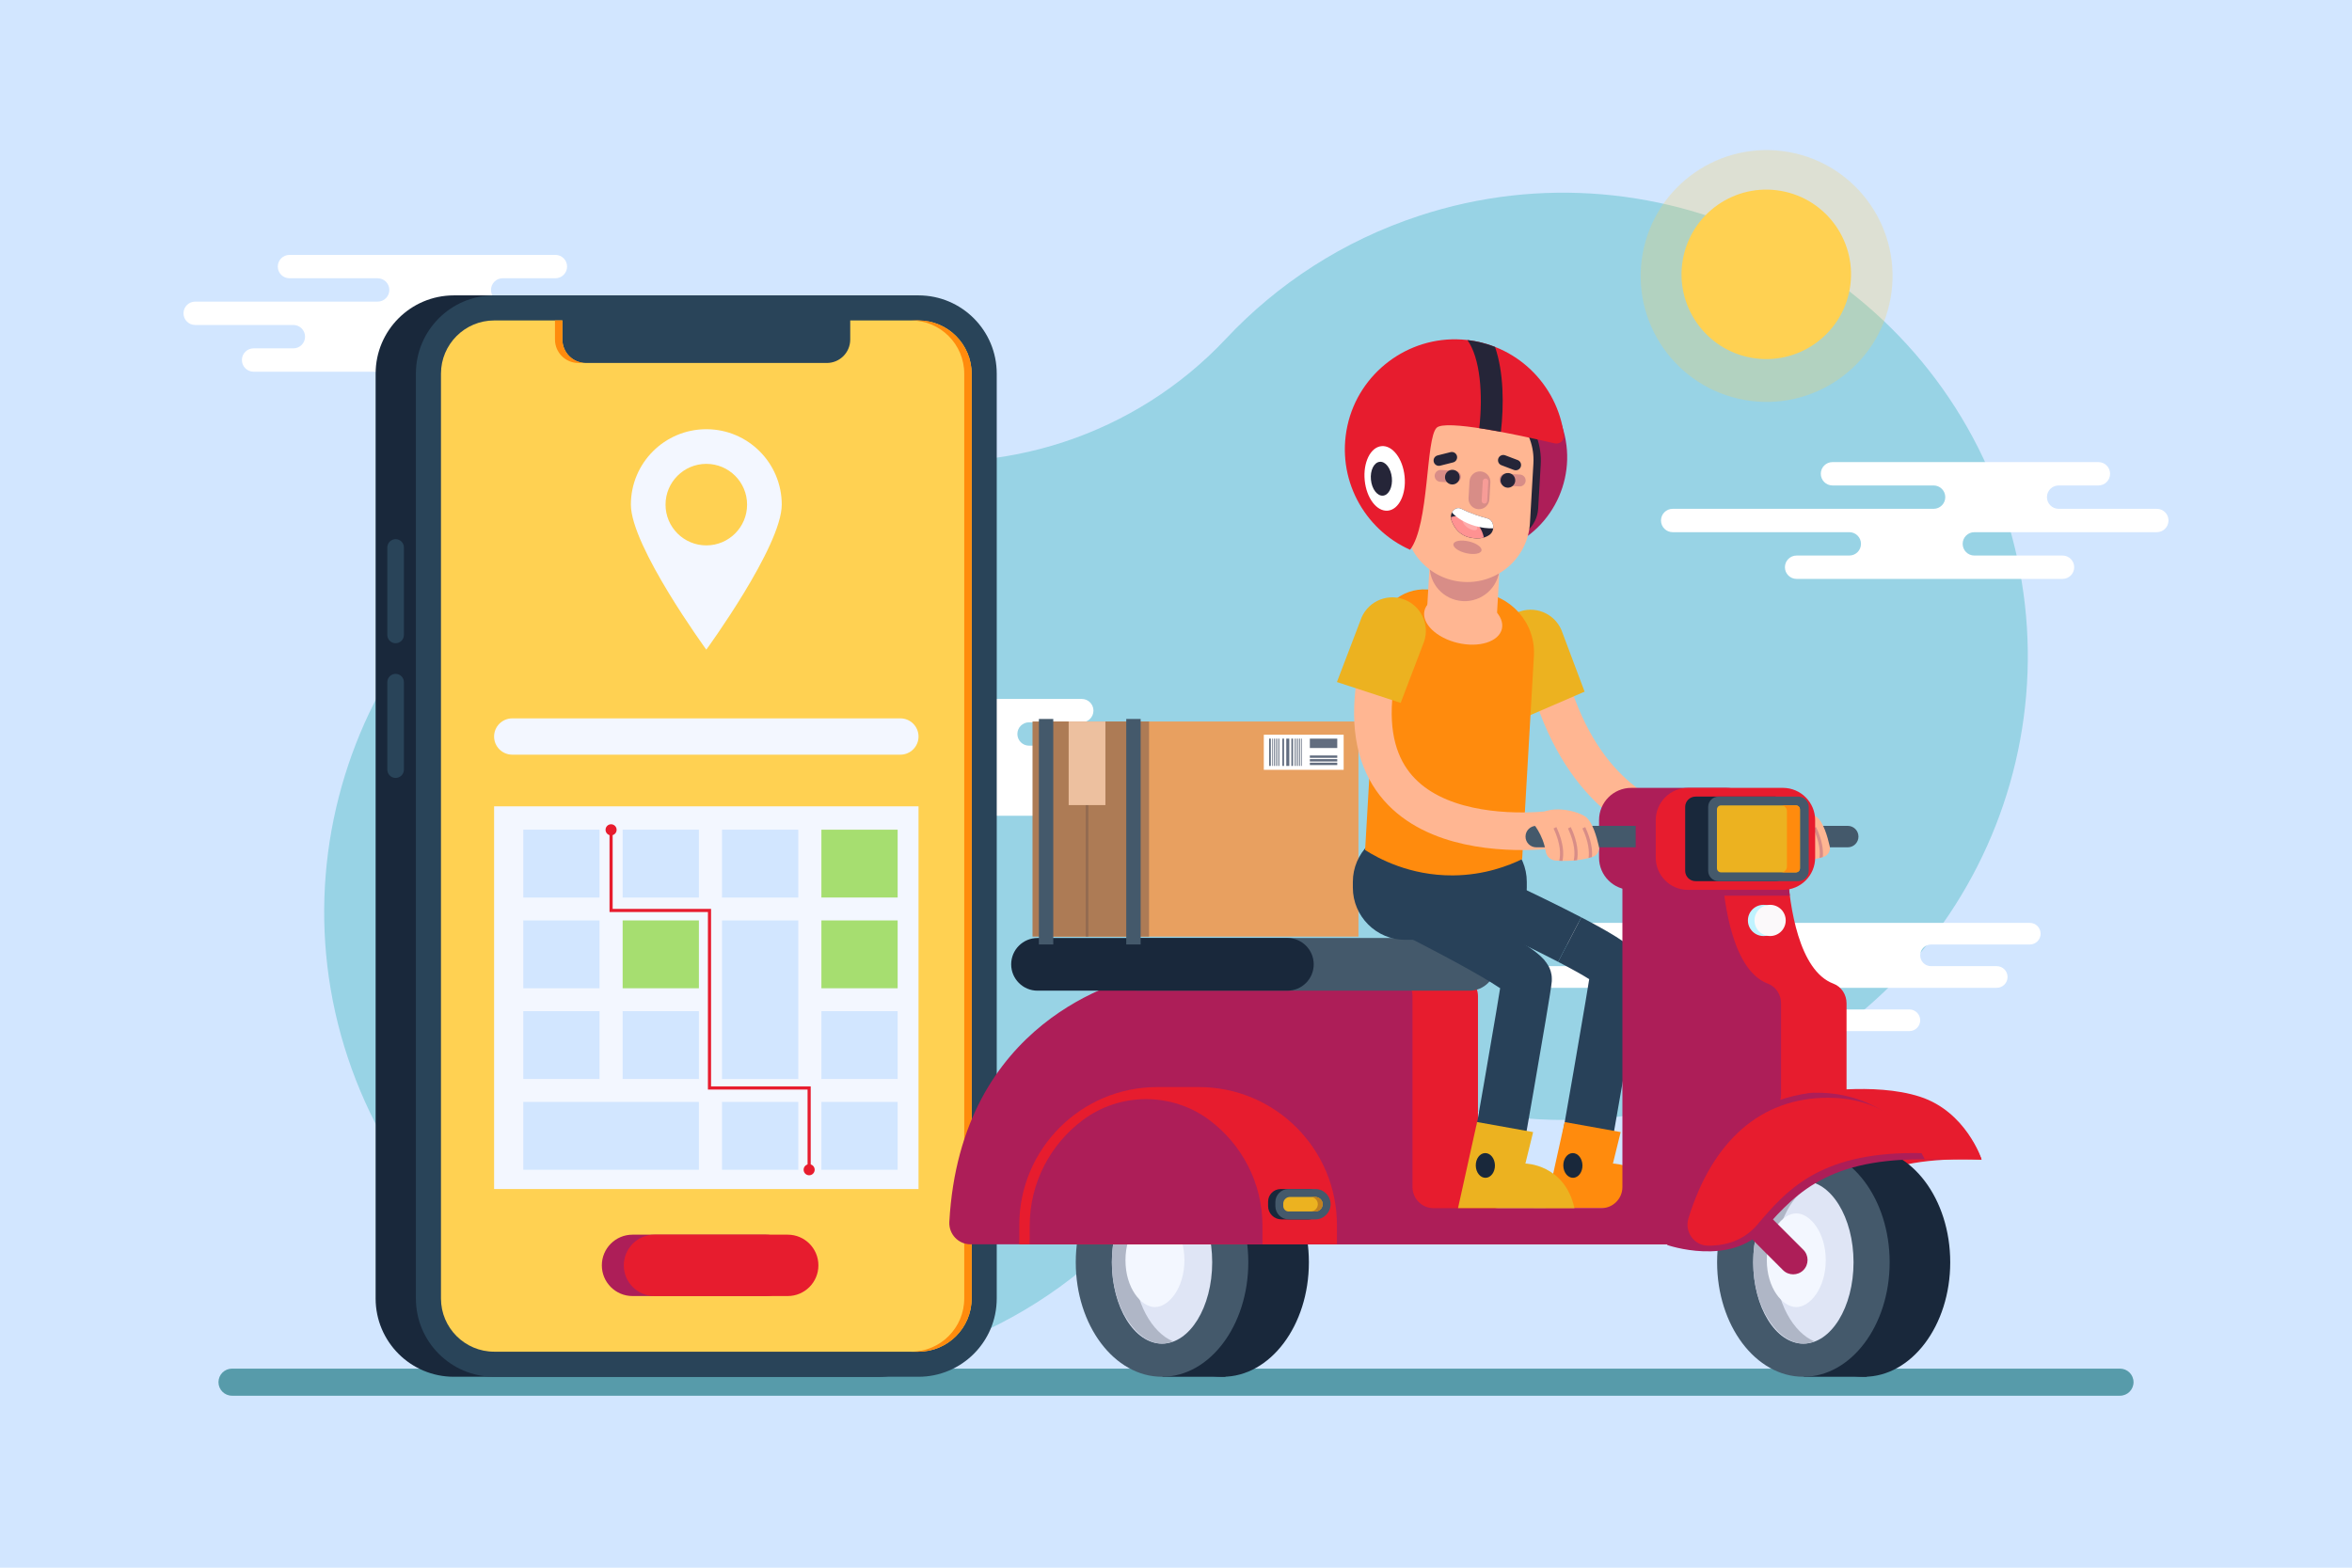 <?xml version="1.0" encoding="utf-8"?>
<!-- Generator: Adobe Illustrator 27.5.0, SVG Export Plug-In . SVG Version: 6.00 Build 0)  -->
<svg version="1.1" xmlns="http://www.w3.org/2000/svg" xmlns:xlink="http://www.w3.org/1999/xlink" x="0px" y="0px"
	 viewBox="0 0 750 500" style="enable-background:new 0 0 750 500;" xml:space="preserve">
<g id="BACKGROUND">
	<g>
		<rect style="fill:#D2E6FF;" width="750" height="500"/>
		<path style="fill:#98D3E5;" d="M639.378,163.69C614.206,86.084,530.062,43.351,452.554,68.824
			c-24.355,8.004-45.225,21.731-61.608,39.198c-28.824,30.732-71.609,44.792-113.044,37.15c-23.551-4.344-48.495-3.015-72.851,4.989
			c-77.509,25.471-119.901,109.788-94.129,187.197c25.712,77.228,109.06,119.191,186.457,93.756
			c23.891-7.851,44.427-21.209,60.666-38.202c29.783-31.167,72.873-45.328,115.339-37.904c23.154,4.048,47.611,2.619,71.501-5.232
			C622.282,324.34,664.49,241.116,639.378,163.69z"/>
		<path style="fill:#579BAA;" d="M676.016,445.151H73.984c-2.385,0-4.319-1.934-4.319-4.319l0,0c0-2.385,1.934-4.319,4.319-4.319
			h602.032c2.385,0,4.319,1.934,4.319,4.319l0,0C680.335,443.217,678.401,445.151,676.016,445.151z"/>
	</g>
</g>
<g id="OBJECTS">
	<g>
		<g>
			<path style="fill:#FFFFFF;" d="M647.255,294.34h-68.966h-9.595h-68.966c-1.906,0-3.451,1.545-3.451,3.452
				c0,1.906,1.545,3.451,3.451,3.451h14.996c1.906,0,3.451,1.545,3.451,3.452c0,1.906-1.545,3.451-3.451,3.451h-21.036
				c-1.906,0-3.452,1.545-3.452,3.452c0,1.906,1.545,3.452,3.452,3.452h52.182c1.906,0,3.451,1.545,3.451,3.451
				c0,1.906-1.545,3.452-3.451,3.452h-15.573c-1.906,0-3.451,1.545-3.451,3.452c0,1.906,1.545,3.451,3.451,3.451h78.561
				c1.906,0,3.452-1.545,3.452-3.451c0-1.906-1.545-3.452-3.452-3.452h-26.05c-1.906,0-3.452-1.545-3.452-3.452
				c0-1.906,1.545-3.451,3.452-3.451h53.908c1.906,0,3.451-1.546,3.451-3.452c0-1.906-1.545-3.452-3.451-3.452h-20.955
				c-1.906,0-3.451-1.546-3.451-3.451c0-1.906,1.545-3.452,3.451-3.452h31.493c1.906,0,3.451-1.545,3.451-3.451
				C650.706,295.885,649.161,294.34,647.255,294.34z"/>
			<path style="fill:#FFFFFF;" d="M62.238,103.65h31.311c2.058,0,3.726,1.668,3.726,3.726c0,2.057-1.668,3.725-3.726,3.725H80.865
				c-2.057,0-3.726,1.668-3.726,3.726c0,2.057,1.668,3.725,3.726,3.725h84.797c2.057,0,3.726-1.668,3.726-3.725
				c0-2.057-1.668-3.726-3.726-3.726H133.42c-2.058,0-3.725-1.668-3.725-3.725c0-2.057,1.667-3.726,3.725-3.726h13.615h69.585
				c2.058,0,3.725-1.668,3.725-3.725c0-2.057-1.668-3.725-3.725-3.725h-56.324c-2.058,0-3.726-1.668-3.726-3.726
				c0-2.057,1.668-3.725,3.726-3.725h16.808c2.058,0,3.725-1.668,3.725-3.725s-1.668-3.726-3.725-3.726H92.307
				c-2.058,0-3.725,1.668-3.725,3.726s1.667,3.725,3.725,3.725h28.118c2.058,0,3.725,1.668,3.725,3.725
				c0,2.057-1.667,3.726-3.725,3.726H62.238c-2.058,0-3.726,1.668-3.726,3.725C58.513,101.982,60.181,103.65,62.238,103.65z"/>
			<path style="fill:#FFFFFF;" d="M218.712,260.176h74.44h10.356h74.441c2.057,0,3.725-1.668,3.725-3.725
				c0-2.057-1.668-3.725-3.725-3.725h-16.186c-2.057,0-3.725-1.668-3.725-3.725c0-2.057,1.668-3.725,3.725-3.725h22.705
				c2.057,0,3.725-1.668,3.725-3.725c0-2.057-1.668-3.725-3.725-3.725h-56.324c-2.057,0-3.725-1.668-3.725-3.725
				c0-2.057,1.668-3.725,3.725-3.725h16.809c2.057,0,3.725-1.668,3.725-3.725c0-2.057-1.668-3.725-3.725-3.725h-84.797
				c-2.058,0-3.725,1.668-3.725,3.725c0,2.057,1.668,3.725,3.725,3.725h28.118c2.057,0,3.726,1.668,3.726,3.725
				c0,2.057-1.668,3.725-3.726,3.725h-58.187c-2.057,0-3.726,1.668-3.726,3.725c0,2.057,1.668,3.725,3.726,3.725h22.618
				c2.058,0,3.725,1.668,3.725,3.725c0,2.057-1.668,3.725-3.725,3.725h-33.993c-2.058,0-3.725,1.668-3.725,3.725
				C214.987,258.508,216.654,260.176,218.712,260.176z"/>
			<path style="fill:#FFFFFF;" d="M687.762,162.283h-31.311c-2.058,0-3.726-1.668-3.726-3.725c0-2.057,1.668-3.725,3.726-3.725
				h12.684c2.057,0,3.726-1.668,3.726-3.725c0-2.057-1.668-3.725-3.726-3.725h-84.797c-2.057,0-3.725,1.668-3.725,3.725
				c0,2.057,1.668,3.725,3.725,3.725h32.242c2.058,0,3.725,1.668,3.725,3.725c0,2.057-1.668,3.725-3.725,3.725h-13.615H533.38
				c-2.058,0-3.726,1.668-3.726,3.725c0,2.057,1.668,3.725,3.726,3.725h56.324c2.058,0,3.725,1.668,3.725,3.725
				c0,2.058-1.668,3.726-3.725,3.726h-16.808c-2.058,0-3.725,1.668-3.725,3.725c0,2.057,1.668,3.725,3.725,3.725h84.797
				c2.058,0,3.725-1.668,3.725-3.725c0-2.057-1.668-3.725-3.725-3.725h-28.118c-2.058,0-3.725-1.668-3.725-3.726
				c0-2.057,1.668-3.725,3.725-3.725h58.187c2.058,0,3.725-1.668,3.725-3.725C691.487,163.951,689.819,162.283,687.762,162.283z"/>
		</g>
		<g>
			<g>
				<path style="fill:#19283B;" d="M280.031,439.11H144.742c-13.787,0-24.964-11.177-24.964-24.964V119.171
					c0-13.787,11.177-24.964,24.964-24.964h135.289c13.787,0,24.964,11.177,24.964,24.964v294.975
					C304.996,427.934,293.819,439.11,280.031,439.11z"/>
				<path style="fill:#294459;" d="M292.872,439.11H157.583c-13.787,0-24.964-11.177-24.964-24.964V119.171
					c0-13.787,11.177-24.964,24.964-24.964h135.289c13.788,0,24.964,11.177,24.964,24.964v294.975
					C317.836,427.934,306.659,439.11,292.872,439.11z"/>
				<path style="fill:#FFD152;" d="M292.872,102.206h-21.753v6.096c0,4.122-3.342,7.464-7.464,7.464h-76.856
					c-4.122,0-7.464-3.342-7.464-7.464v-6.097h-21.753c-9.354,0-16.964,7.61-16.964,16.965v294.975
					c0,9.354,7.61,16.965,16.964,16.965h135.289c9.354,0,16.964-7.61,16.964-16.965V119.171
					C309.836,109.817,302.226,102.206,292.872,102.206z"/>
				<g>
					<path style="fill:#FF8B0D;" d="M184.436,115.767h2.363c-4.122,0-7.464-3.342-7.464-7.464v-6.097h-2.363v6.097
						C176.972,112.425,180.314,115.767,184.436,115.767z"/>
					<path style="fill:#FF8B0D;" d="M292.872,102.206h-2.363c9.354,0,16.964,7.61,16.964,16.965v294.975
						c0,9.354-7.61,16.965-16.964,16.965h2.363c9.354,0,16.964-7.61,16.964-16.965V119.171
						C309.836,109.817,302.226,102.206,292.872,102.206z"/>
				</g>
				<g>
					<path style="fill:#294459;" d="M126.152,171.961c-1.46,0-2.644,1.184-2.644,2.644v27.904c0,1.46,1.184,2.644,2.644,2.644
						c1.46,0,2.644-1.184,2.644-2.644v-27.904C128.796,173.145,127.612,171.961,126.152,171.961z"/>
					<path style="fill:#294459;" d="M126.152,214.924c-1.46,0-2.644,1.184-2.644,2.644v27.904c0,1.46,1.184,2.644,2.644,2.644
						c1.46,0,2.644-1.184,2.644-2.644v-27.904C128.796,216.108,127.612,214.924,126.152,214.924z"/>
				</g>
			</g>
			<path style="fill:#F3F7FF;" d="M225.227,136.892c-13.285,0-24.055,10.77-24.055,24.055c0,13.285,24.055,46.25,24.055,46.25
				s24.055-32.965,24.055-46.25C249.283,147.662,238.513,136.892,225.227,136.892z M225.227,173.949
				c-7.181,0-13.002-5.821-13.002-13.002s5.821-13.002,13.002-13.002c7.181,0,13.002,5.821,13.002,13.002
				S232.408,173.949,225.227,173.949z"/>
			<g>
				<path style="fill:#F3F7FF;" d="M163.345,240.695h123.764c3.196,0,5.788-2.591,5.788-5.788c0-3.197-2.591-5.788-5.788-5.788
					H163.345c-3.197,0-5.788,2.591-5.788,5.788C157.557,238.104,160.149,240.695,163.345,240.695z"/>
			</g>
			<g>
				<rect x="157.557" y="257.172" style="fill:#F3F7FF;" width="135.34" height="122.06"/>
				<g>
					<path style="fill:#AD1E58;" d="M244.178,413.361h-42.478c-5.406,0-9.788-4.382-9.788-9.788v0c0-5.406,4.382-9.788,9.788-9.788
						h42.478c5.406,0,9.788,4.382,9.788,9.788v0C253.966,408.979,249.583,413.361,244.178,413.361z"/>
					<path style="fill:#E71C2E;" d="M251.182,413.361h-42.478c-5.406,0-9.788-4.382-9.788-9.788v0c0-5.406,4.382-9.788,9.788-9.788
						h42.478c5.406,0,9.788,4.382,9.788,9.788v0C260.97,408.979,256.587,413.361,251.182,413.361z"/>
				</g>
				<g>
					<rect x="166.859" y="264.623" style="fill:#D2E6FF;" width="24.316" height="21.634"/>
					<rect x="198.548" y="264.623" style="fill:#D2E6FF;" width="24.316" height="21.634"/>
					<rect x="230.237" y="264.623" style="fill:#D2E6FF;" width="24.316" height="21.634"/>
					<rect x="261.925" y="264.623" style="fill:#A6DE70;" width="24.316" height="21.634"/>
					<rect x="166.859" y="293.563" style="fill:#D2E6FF;" width="24.316" height="21.634"/>
					<rect x="198.548" y="293.563" style="fill:#A6DE70;" width="24.316" height="21.634"/>
					<rect x="261.925" y="293.563" style="fill:#A6DE70;" width="24.316" height="21.634"/>
					<rect x="166.859" y="322.504" style="fill:#D2E6FF;" width="24.316" height="21.634"/>
					<rect x="198.548" y="322.504" style="fill:#D2E6FF;" width="24.316" height="21.634"/>
					<polygon style="fill:#D2E6FF;" points="230.237,293.563 230.237,306.116 230.237,315.197 230.237,344.138 254.553,344.138 
						254.553,315.197 254.553,306.116 254.553,293.563 					"/>
					<rect x="261.925" y="322.504" style="fill:#D2E6FF;" width="24.316" height="21.634"/>
					<polygon style="fill:#D2E6FF;" points="191.176,351.445 187.797,351.445 166.859,351.445 166.859,373.079 187.797,373.079 
						191.176,373.079 222.864,373.079 222.864,351.445 					"/>
					<rect x="230.237" y="351.445" style="fill:#D2E6FF;" width="24.316" height="21.634"/>
					<rect x="261.925" y="351.445" style="fill:#D2E6FF;" width="24.316" height="21.634"/>
				</g>
				<polyline style="fill:none;stroke:#E71C2E;stroke-miterlimit:10;" points="194.862,264.658 194.862,290.383 226.242,290.383 
					226.242,347.005 258.019,347.005 258.019,373.079 				"/>
				<circle style="fill:#E71C2E;" cx="194.862" cy="264.658" r="1.765"/>
				<circle style="fill:#E71C2E;" cx="258.019" cy="373.079" r="1.765"/>
			</g>
		</g>
		<g>
			
				<ellipse transform="matrix(0.176 -0.984 0.984 0.176 377.768 626.951)" style="opacity:0.25;fill:#FFD152;" cx="563.397" cy="87.813" rx="40.173" ry="40.173"/>
			
				<ellipse transform="matrix(0.175 -0.985 0.985 0.175 378.138 627.078)" style="fill:#FFD152;" cx="563.397" cy="87.813" rx="27.013" ry="27.013"/>
		</g>
		<g>
			<path style="fill:none;stroke:#FFB692;stroke-width:12;stroke-miterlimit:10;" d="M492.845,213.036
				c18.16,72.371,80.836,51.337,80.836,51.337"/>
			<path style="fill:#ECB220;" d="M505.292,220.596l-7.398-19.682c-2.346-5.421-8.642-7.914-14.063-5.569l0,0
				c-5.421,2.346-7.914,8.642-5.568,14.063l7.398,19.682L505.292,220.596z"/>
			<path style="fill:#44596B;" d="M557.49,270.245h31.712c1.891,0,3.423-1.533,3.423-3.423l0,0c0-1.891-1.533-3.423-3.423-3.423
				H557.49V270.245z"/>
			<g>
				<path style="fill:#FFB692;" d="M562.256,262.283c0,0,3.421,3.786,4.262,9.28c0.241,1.578,1.536,2.775,3.128,2.896
					c2.923,0.223,7.611,0.246,11.921-1.204c1.393-0.469,2.211-1.914,1.89-3.348c-0.67-2.997-2.074-7.943-4.287-9.457
					C575.923,258.227,565.269,255.949,562.256,262.283z"/>
				<g>
					<path style="fill:#D88D87;" d="M570.83,274.531c0.328,0.015,0.681,0.023,1.037,0.03c0.467-2.155,0.44-5.676-1.937-10.768
						l-0.906,0.424C571.362,269.226,571.29,272.594,570.83,274.531z"/>
					<path style="fill:#D88D87;" d="M576.509,274.348c0.419-2.171,0.322-5.626-1.98-10.554l-0.906,0.424
						c2.304,4.934,2.267,8.279,1.825,10.233C575.798,274.421,576.15,274.389,576.509,274.348z"/>
					<path style="fill:#D88D87;" d="M578.223,264.217c2.02,4.326,2.241,7.427,1.967,9.441c0.355-0.094,0.709-0.198,1.061-0.311
						c0.206-2.178-0.145-5.322-2.121-9.554L578.223,264.217z"/>
				</g>
			</g>
			<path style="fill:none;stroke:#284159;stroke-width:16;stroke-miterlimit:10;" d="M500.545,299.671
				c8.364,4.351,14.865,8.186,14.758,9.543c-0.296,3.77-11.11,65.163-11.11,65.163"/>
			<path style="fill:none;stroke:#284159;stroke-width:16;stroke-miterlimit:10;" d="M464.933,282.572c0,0,20.748,9.366,35.612,17.1
				"/>
			<g>
				<path style="fill:#FF8B0D;" d="M516.794,361.065l-2.467,10.038c0,0,12.535,0.178,15.639,14.237l-37.12-0.03l6.074-27.448
					L516.794,361.065z"/>
				<path style="fill:#19283B;" d="M504.612,371.651c0.042,2.178-1.292,3.97-2.98,4.002c-1.687,0.032-3.089-1.707-3.13-3.885
					c-0.042-2.178,1.292-3.97,2.98-4.002C503.169,367.733,504.571,369.473,504.612,371.651z"/>
			</g>
			<g>
				<path style="fill:#E71C2E;" d="M547.174,397.492c0,0,17.856,6.651,28.612-5.57c10.755-12.221,21.745-23.563,56.091-22.03
					c0,0-6.704-21.773-34.325-21.773C569.932,348.12,553.55,368.053,547.174,397.492z"/>
				<g>
					<ellipse style="fill:#19283B;" cx="389.864" cy="402.594" rx="27.51" ry="36.516"/>
					
						<rect x="370.68" y="366.078" transform="matrix(-1 -1.224647e-16 1.224647e-16 -1 761.461 805.189)" style="fill:#19283B;" width="20.101" height="73.032"/>
					<ellipse style="fill:#44596B;" cx="370.546" cy="402.594" rx="27.51" ry="36.516"/>
					<ellipse style="fill:#DFE5F5;" cx="370.547" cy="402.595" rx="14.468" ry="23.475"/>
					<ellipse style="fill:#DFE5F5;" cx="370.547" cy="402.595" rx="15.994" ry="25.95"/>
					<path style="fill:#AFB6C6;" d="M370.547,376.644c1.153,0,2.324,0.276,3.484,0.749c-6.453,2.635-12.51,12.239-12.51,25.201
						c0,12.962,6.058,22.567,12.51,25.201c-1.16,0.474-2.331,0.749-3.484,0.749c-7.565,0-15.994-10.658-15.994-25.95
						S362.981,376.644,370.547,376.644z"/>
					<path style="fill:#F3F7FF;" d="M368.285,416.882c4.446,0,9.399-6.136,9.399-14.941c0-8.805-4.953-14.941-9.399-14.941
						c-4.446,0-9.399,6.136-9.399,14.941C358.886,410.745,363.84,416.882,368.285,416.882z"/>
				</g>
				<path style="fill:#E71C2E;" d="M563.264,271.887h-18.291c-3.725,0-6.744,3.019-6.744,6.744v99.965
					c0,3.725-3.019,6.744-6.744,6.744h-53.448c-3.725,0-6.744-3.019-6.744-6.744v-60.867c0-3.725-3.019-6.744-6.744-6.744h-77.663
					c-0.459,0-0.909,0.045-1.358,0.138c-6.699,1.386-58.342,14.143-61.925,78.571c-0.216,3.884,2.843,7.166,6.733,7.166h74.583
					h66.375h66.936h13.855c3.443,0,6.355-2.595,6.7-6.02c2.347-23.332,18.146-32.449,25.841-35.536
					c2.545-1.021,4.196-3.501,4.196-6.243v-29.065c0-2.739-1.612-5.298-4.177-6.259c-11.127-4.169-13.942-24.93-14.653-35.557
					C569.755,274.635,566.815,271.887,563.264,271.887z"/>
				<path style="fill:#AD1E58;" d="M538.229,283.66v2.012h32.509c-0.18-1.347-0.327-2.646-0.447-3.875h-30.199L538.229,283.66z"/>
				<path style="fill:#AD1E58;" d="M542.382,271.887h-18.291c-3.725,0-6.744,3.019-6.744,6.744v99.965
					c0,3.725-3.019,6.744-6.744,6.744h-53.448c-3.725,0-6.744-3.019-6.744-6.744v-60.867c0-3.725-3.019-6.744-6.744-6.744h-77.663
					c-0.459,0-0.909,0.045-1.358,0.138c-6.699,1.386-58.342,14.143-61.925,78.571c-0.216,3.884,2.843,7.166,6.733,7.166h74.583
					h66.375h66.936h13.855c3.443,0,6.355-2.595,6.7-6.02c2.347-23.332,18.146-32.449,25.841-35.536
					c2.545-1.021,4.196-3.501,4.196-6.243v-29.065c0-2.739-1.612-5.298-4.177-6.259c-11.127-4.169-13.942-24.93-14.653-35.557
					C548.873,274.635,545.933,271.887,542.382,271.887z"/>
				<path style="fill:#AD1E58;" d="M550.448,283.82h-30.27c-5.678,0-10.28-4.603-10.28-10.28v-11.977
					c0-5.678,4.603-10.28,10.28-10.28h30.27c5.677,0,10.28,4.603,10.28,10.28v11.977C560.729,279.217,556.126,283.82,550.448,283.82
					z"/>
				<path style="fill:#E71C2E;" d="M568.53,283.82h-30.27c-5.678,0-10.28-4.603-10.28-10.28v-11.977
					c0-5.678,4.603-10.28,10.28-10.28h30.27c5.677,0,10.28,4.603,10.28,10.28v11.977C578.81,279.217,574.208,283.82,568.53,283.82z"
					/>
				<g>
					<ellipse style="fill:#19283B;" cx="594.375" cy="402.594" rx="27.51" ry="36.516"/>
					
						<rect x="575.191" y="366.078" transform="matrix(-1 -1.224647e-16 1.224647e-16 -1 1170.483 805.189)" style="fill:#19283B;" width="20.101" height="73.032"/>
					<ellipse style="fill:#44596B;" cx="575.057" cy="402.594" rx="27.51" ry="36.516"/>
					<ellipse style="fill:#DFE5F5;" cx="575.057" cy="402.595" rx="14.468" ry="23.475"/>
					<ellipse style="fill:#DFE5F5;" cx="575.057" cy="402.595" rx="15.994" ry="25.95"/>
					<path style="fill:#AFB6C6;" d="M575.057,376.644c1.153,0,2.324,0.276,3.484,0.749c-6.453,2.635-12.51,12.239-12.51,25.201
						c0,12.962,6.058,22.567,12.51,25.201c-1.16,0.474-2.331,0.749-3.484,0.749c-7.565,0-15.994-10.658-15.994-25.95
						S567.492,376.644,575.057,376.644z"/>
					<path style="fill:#F3F7FF;" d="M572.796,416.882c4.446,0,9.399-6.136,9.399-14.941c0-8.805-4.953-14.941-9.399-14.941
						c-4.446,0-9.399,6.136-9.399,14.941C563.397,410.745,568.351,416.882,572.796,416.882z"/>
				</g>
				<g>
					<path style="fill:#19283B;" d="M566.124,281.033h-25.457c-1.824,0-3.303-1.479-3.303-3.303v-20.357
						c0-1.824,1.479-3.303,3.303-3.303h25.457c1.824,0,3.303,1.479,3.303,3.303v20.357
						C569.427,279.554,567.948,281.033,566.124,281.033z"/>
					<path style="fill:#44596B;" d="M573.457,281.033H548c-1.824,0-3.303-1.479-3.303-3.303v-20.357
						c0-1.824,1.479-3.303,3.303-3.303h25.457c1.824,0,3.303,1.479,3.303,3.303v20.357
						C576.76,279.554,575.281,281.033,573.457,281.033z"/>
					<path style="fill:#ECB220;" d="M547.497,276.93v-18.757c0-0.719,0.583-1.303,1.303-1.303h23.858
						c0.719,0,1.303,0.583,1.303,1.303v18.758c0,0.719-0.583,1.303-1.303,1.303H548.8C548.08,278.233,547.497,277.65,547.497,276.93
						z"/>
					<path style="fill:#FF8B0D;" d="M572.677,256.869h-4.689c1.006,0,1.824,0.818,1.824,1.824v17.715
						c0,1.006-0.818,1.825-1.824,1.825h4.689c0.708,0,1.283-0.574,1.283-1.283v-18.798
						C573.96,257.444,573.385,256.869,572.677,256.869z"/>
				</g>
				<path style="fill:#E71C2E;" d="M382.293,346.707h-13.24c-24.315,0-44.026,19.711-44.026,44.026v6.126h101.292v-6.126
					C426.319,366.419,406.607,346.707,382.293,346.707z"/>
				<path style="fill:#AD1E58;" d="M385.606,357.209c-11.888-8.866-28.405-8.866-40.293,0c-10.297,7.68-16.966,19.952-16.966,33.787
					v5.863h74.224v-5.863C402.572,377.161,395.903,364.888,385.606,357.209z"/>
				<g>
					<path style="fill:#44596B;" d="M468.59,315.968H362.953c-4.639,0-8.401-3.761-8.401-8.4l0,0c0-4.639,3.761-8.401,8.401-8.401
						H468.59c4.639,0,8.4,3.761,8.4,8.401l0,0C476.99,312.207,473.229,315.968,468.59,315.968z"/>
					<path style="fill:#19283B;" d="M410.513,315.968h-79.667c-4.639,0-8.401-3.761-8.401-8.4l0,0c0-4.639,3.761-8.401,8.401-8.401
						h79.667c4.639,0,8.401,3.761,8.401,8.401l0,0C418.914,312.207,415.153,315.968,410.513,315.968z"/>
				</g>
				<path style="fill:#AD1E58;" d="M568.565,405.104l-25.493-25.493c-1.784-1.784-1.784-4.704,0-6.489l0,0
					c1.784-1.784,4.705-1.784,6.489,0l25.493,25.493c1.784,1.785,1.784,4.705,0,6.489l0,0
					C573.27,406.888,570.349,406.888,568.565,405.104z"/>
				<path style="fill:#AD1E58;" d="M531.625,397.079c0,0,20.272,7.064,31.028-5.156c10.755-12.221,21.746-23.563,56.092-22.03
					c0,0-6.704-21.773-34.325-21.773C556.798,348.12,538,367.639,531.625,397.079z"/>
				<path style="fill:#E71C2E;" d="M544.784,397.299c-0.035,0-0.07,0-0.106,0c-4.484-0.018-7.589-4.456-6.267-8.74
					c7.68-24.883,23.238-38.439,44.485-38.439c19.623,0,27.647,12.114,30.295,17.669c-0.993-0.023-1.97-0.035-2.925-0.035
					c-30.43,0-40.775,12.139-49.901,22.848C556.579,395.045,551.336,397.299,544.784,397.299
					C544.784,397.299,544.784,397.299,544.784,397.299z"/>
				<g>
					<path style="fill:#19283B;" d="M408.61,388.915h8.524c2.663,0,4.841-2.179,4.841-4.841l0,0c0-2.663-2.179-4.841-4.841-4.841
						h-8.758c-2.206,0-4.01,1.805-4.01,4.01v1.429C404.366,387.005,406.276,388.915,408.61,388.915z"/>
					<path style="fill:#44596B;" d="M410.926,388.915h8.524c2.663,0,4.841-2.179,4.841-4.841l0,0c0-2.663-2.179-4.841-4.841-4.841
						h-8.605c-2.29,0-4.163,1.873-4.163,4.163v1.276C406.682,387.005,408.592,388.915,410.926,388.915z"/>
					<path style="fill:#ECB220;" d="M419.449,386.389c1.427,0,2.558-1.298,2.271-2.777c-0.213-1.099-1.242-1.854-2.362-1.854h-8.004
						c-1.201,0-2.17,0.981-2.155,2.182l0.009,0.731c0,0.947,0.77,1.718,1.718,1.718H419.449z"/>
					<path style="fill:#C17F1F;" d="M420.221,384.073c0-1.277-1.039-2.315-2.315-2.315h1.452c1.12,0,2.149,0.755,2.362,1.854
						c0.287,1.478-0.843,2.777-2.271,2.777h-1.544C419.182,386.389,420.221,385.35,420.221,384.073z"/>
				</g>
				<g>
					<circle style="fill:#C0F3FF;" cx="562.345" cy="293.563" r="4.977"/>
					<circle style="fill:#FBF9FA;" cx="564.45" cy="293.563" r="4.977"/>
				</g>
				<path style="fill:#E71C2E;" d="M576.76,348.666c0,0,25.009-3.264,37.011,21.093h18.106c0,0-4.882-15.199-19.66-19.976
					C597.44,345.005,576.76,348.666,576.76,348.666z"/>
				<g>
					<g>
						<g>
							<rect x="335.586" y="230.116" style="fill:#E8A060;" width="97.594" height="68.61"/>
							<rect x="329.248" y="230.116" style="fill:#AD7B55;" width="37.157" height="68.61"/>
							<rect x="346.206" y="230.116" style="fill:#936B50;" width="0.855" height="68.61"/>
							<rect x="340.773" y="230.116" style="fill:#EDC09F;" width="11.72" height="26.66"/>
							<g>
								<rect x="403.003" y="234.335" style="fill:#FFFFFF;" width="25.456" height="11.19"/>
								<g>
									<rect x="404.694" y="235.576" style="fill:#626D7F;" width="0.541" height="8.708"/>
									<rect x="408.914" y="235.576" style="fill:#626D7F;" width="0.541" height="8.708"/>
									<rect x="410.163" y="235.576" style="fill:#626D7F;" width="0.973" height="8.708"/>
									<rect x="405.7" y="235.576" style="fill:#626D7F;" width="0.226" height="8.708"/>
									<rect x="406.218" y="235.576" style="fill:#626D7F;" width="0.226" height="8.708"/>
									<rect x="406.737" y="235.576" style="fill:#626D7F;" width="0.226" height="8.708"/>
									<rect x="407.256" y="235.576" style="fill:#626D7F;" width="0.226" height="8.708"/>
									<rect x="407.774" y="235.576" style="fill:#626D7F;" width="0.226" height="8.708"/>
									<rect x="411.79" y="235.576" style="fill:#626D7F;" width="0.541" height="8.708"/>
									<rect x="412.796" y="235.576" style="fill:#626D7F;" width="0.226" height="8.708"/>
									<rect x="413.315" y="235.576" style="fill:#626D7F;" width="0.226" height="8.708"/>
									<rect x="413.833" y="235.576" style="fill:#626D7F;" width="0.226" height="8.708"/>
									<rect x="414.352" y="235.576" style="fill:#626D7F;" width="0.226" height="8.708"/>
									<rect x="414.871" y="235.576" style="fill:#626D7F;" width="0.226" height="8.708"/>
								</g>
								<rect x="417.683" y="235.585" style="fill:#626D7F;" width="8.739" height="2.986"/>
								<rect x="417.683" y="240.953" style="fill:#626D7F;" width="8.739" height="0.754"/>
								<rect x="417.683" y="242.114" style="fill:#626D7F;" width="8.739" height="0.754"/>
								<rect x="417.683" y="243.255" style="fill:#626D7F;" width="8.739" height="0.754"/>
							</g>
						</g>
					</g>
					<rect x="359.136" y="229.309" style="fill:#44596B;" width="4.588" height="71.918"/>
					<rect x="331.277" y="229.309" style="fill:#44596B;" width="4.588" height="71.918"/>
				</g>
			</g>
			<path style="fill:#284159;" d="M470.217,299.749h-22.179c-9.154,0-16.644-7.49-16.644-16.644v-1.839
				c0-9.154,7.49-16.644,16.644-16.644h22.179c9.154,0,16.644,7.49,16.644,16.644v1.839
				C486.861,292.259,479.371,299.749,470.217,299.749z"/>
			<g>
				
					<ellipse transform="matrix(0.931 -0.365 0.365 0.931 -20.981 180.884)" style="fill:#AD1E58;" cx="468.419" cy="145.991" rx="31.33" ry="31.33"/>
				<g>
					<g>
						<path style="fill:#FF8B0D;" d="M485.38,274.014c-4.248,2.062-12.003,5.12-22.079,5.19
							c-13.805,0.096-23.864-5.474-27.996-8.088c1.333-23.032,2.666-46.065,3.999-69.098c0.476-8.217,7.523-14.494,15.741-14.018
							l16.013,0.927c10.594,0.613,18.686,9.699,18.072,20.293L485.38,274.014z"/>
					</g>
					<path style="fill:#FFB692;" d="M454.236,194.757c-0.964,4.077,3.78,8.688,10.596,10.299c6.815,1.611,13.121-0.389,14.085-4.466
						c0.964-4.077-3.78-8.689-10.595-10.299C461.505,188.68,455.199,190.68,454.236,194.757z"/>
				</g>
				<g>
					<path style="fill:#FFB692;" d="M470.213,133.868l-0.921-0.053c-5.904-0.342-11.123,6.857-11.657,16.079l-2.646,45.719
						l22.301,1.291l2.646-45.719C480.471,141.963,476.117,134.21,470.213,133.868z"/>
					<path style="fill:#D88D87;" d="M470.213,133.868l-0.921-0.053c-5.904-0.342-11.091,6.312-11.586,14.862l-1.808,31.236
						c-0.357,6.158,4.347,11.439,10.505,11.796l0,0c6.158,0.356,11.439-4.347,11.796-10.505l1.808-31.236
						C480.502,141.418,476.117,134.21,470.213,133.868z"/>
					<path style="fill:#252538;" d="M479.595,171.901l-24.036-1.391c-5.687-0.329-10.031-5.206-9.701-10.894l0.81-13.993
						c0.713-12.324,11.283-21.737,23.607-21.024l0,0c12.324,0.713,21.737,11.283,21.024,23.607l-0.81,13.993
						C490.159,167.887,485.282,172.23,479.595,171.901z"/>
					<path style="fill:#FFB692;" d="M466.735,185.604L466.735,185.604c-11.034-0.639-19.462-10.102-18.823-21.136l1.098-18.966
						c0.612-10.579,9.684-18.658,20.263-18.046l1.65,0.096c10.579,0.612,18.658,9.684,18.046,20.263l-1.098,18.966
						C487.232,177.816,477.769,186.243,466.735,185.604z"/>
					<g>
						<path style="fill:#D88D87;" d="M464.077,150.156l-4.591-0.266c-1.045-0.061-1.941,0.738-2.002,1.783
							c-0.06,1.045,0.738,1.941,1.783,2.002l4.591,0.266c1.045,0.061,1.941-0.738,2.002-1.783
							C465.92,151.113,465.122,150.216,464.077,150.156z"/>
						<path style="fill:#D88D87;" d="M484.712,151.35l-4.591-0.266c-1.045-0.061-1.941,0.738-2.002,1.783
							c-0.061,1.045,0.738,1.941,1.783,2.002l4.592,0.266c1.045,0.061,1.941-0.737,2.002-1.783
							C486.556,152.307,485.757,151.411,484.712,151.35z"/>
					</g>
					<g>
						<path style="fill:#252538;" d="M463.255,149.842c-1.292-0.075-2.399,0.911-2.474,2.203c-0.075,1.291,0.912,2.399,2.203,2.473
							c1.291,0.075,2.399-0.911,2.474-2.203C465.533,151.024,464.547,149.917,463.255,149.842z"/>
						<path style="fill:#252538;" d="M480.973,150.868c-1.292-0.075-2.399,0.911-2.474,2.203c-0.075,1.291,0.911,2.399,2.203,2.473
							c1.291,0.075,2.399-0.911,2.474-2.203C483.25,152.05,482.264,150.942,480.973,150.868z"/>
					</g>
					<g>
						<path style="fill:#252538;" d="M483.948,146.728l-3.979-1.511c-0.872-0.331-1.847,0.107-2.179,0.979
							c-0.331,0.872,0.107,1.848,0.979,2.179l3.979,1.511c0.872,0.331,1.848-0.107,2.179-0.979
							C485.258,148.035,484.82,147.059,483.948,146.728z"/>
						<path style="fill:#252538;" d="M462.541,144.208l-4.127,1.042c-0.905,0.228-1.452,1.147-1.224,2.051
							c0.228,0.904,1.147,1.452,2.051,1.224l4.127-1.042c0.904-0.228,1.453-1.147,1.224-2.051
							C464.364,144.527,463.446,143.979,462.541,144.208z"/>
					</g>
					<path style="fill:#D88D87;" d="M472.415,175.593c-0.241,1.034-2.438,1.405-4.908,0.83c-2.47-0.575-4.276-1.88-4.036-2.914
						c0.241-1.034,2.438-1.405,4.908-0.83C470.849,173.255,472.656,174.559,472.415,175.593z"/>
					<path style="fill:#D88D87;" d="M471.417,162.406L471.417,162.406c-1.838-0.106-3.242-1.682-3.135-3.52l0.312-5.396
						c0.106-1.838,1.682-3.241,3.52-3.135l0,0c1.838,0.106,3.241,1.682,3.135,3.52l-0.312,5.396
						C474.83,161.109,473.254,162.512,471.417,162.406z"/>
					<path style="fill:#F79C97;" d="M473.293,160.619L473.293,160.619c-0.486-0.028-0.856-0.445-0.828-0.93l0.362-6.246
						c0.028-0.486,0.445-0.856,0.93-0.828l0,0c0.485,0.028,0.856,0.444,0.828,0.93l-0.362,6.246
						C474.195,160.276,473.779,160.647,473.293,160.619z"/>
					<g>
						<path style="fill:#252538;" d="M474.367,165.372c-2.286-0.605-5.464-1.609-8.404-3.104c-1.934-0.983-3.953,1.395-3.116,3.705
							c0.891,2.458,2.658,4.858,6.135,5.53c2.849,0.551,4.763-0.017,6.045-0.962C476.842,169.206,476.405,165.911,474.367,165.372z"
							/>
						<path style="fill:#FF9292;" d="M468.982,171.503c-3.477-0.672-5.244-3.072-6.135-5.53c-0.125-0.346-0.18-0.693-0.187-1.031
							c1.304-0.433,2.989-0.488,5.165,0.228c3.361,1.106,4.793,3.706,5.346,6.253c0.001,0.005,0.001,0.01,0.002,0.015
							C472.07,171.756,470.698,171.835,468.982,171.503z"/>
						<path style="fill:#FFABAB;" d="M470.956,168.812c-0.406,0.556-1.723,0.323-2.941-0.521c-1.218-0.844-1.875-1.98-1.469-2.536
							c0.406-0.556,1.723-0.323,2.941,0.521C470.705,167.12,471.362,168.256,470.956,168.812z"/>
						<path style="fill:#FFFFFF;" d="M474.367,165.372c-2.286-0.605-5.464-1.609-8.404-3.104c-1.188-0.604-2.405,0.063-2.975,1.2
							c1.632,1.79,4.243,3.372,7.388,4.284c2.017,0.585,3.995,0.818,5.772,0.743C476.298,167.147,475.652,165.712,474.367,165.372z"
							/>
					</g>
				</g>
				<g>
					<path style="fill:#E71C2E;" d="M498.703,138.745c-2.099-16.096-15.267-29.333-32.597-30.456
						c-17.169-1.113-32.807,10.695-36.45,27.511c-3.641,16.808,5.281,32.993,19.988,39.54c6.177-8.02,4.935-35.518,8.476-38.918
						c2.762-2.652,24.61,1.945,37.627,4.982C497.388,141.787,498.921,140.416,498.703,138.745z"/>
					<path style="fill:#252538;" d="M478.602,137.748c0.962-8.426,0.954-18.952-1.877-27.11c-2.761-1.079-5.708-1.823-8.801-2.181
						c4.055,5.679,5.013,17.135,3.782,28.106C473.9,136.897,476.231,137.302,478.602,137.748z"/>
					<path style="fill:#FFFFFF;" d="M447.898,151.951c0.564,5.682-1.827,10.57-5.341,10.919c-3.513,0.348-6.818-3.975-7.381-9.657
						c-0.564-5.682,1.827-10.57,5.34-10.919C444.03,141.946,447.334,146.27,447.898,151.951z"/>
					<path style="fill:#252538;" d="M443.83,152.355c0.295,2.979-0.958,5.542-2.8,5.725c-1.842,0.183-3.575-2.084-3.87-5.063
						c-0.296-2.979,0.958-5.542,2.8-5.725C441.802,147.109,443.535,149.376,443.83,152.355z"/>
				</g>
			</g>
			<path style="fill:none;stroke:#FFB692;stroke-width:12;stroke-miterlimit:10;" d="M440.495,208.379
				c-17.633,67.519,56.44,55.995,56.44,55.995"/>
			<path style="fill:#ECB220;" d="M446.644,224.178l7.501-19.643c1.835-5.615-1.228-11.654-6.842-13.489h0
				c-5.614-1.835-11.654,1.228-13.489,6.842l-7.501,19.643L446.644,224.178z"/>
			<path style="fill:none;stroke:#284159;stroke-width:16;stroke-miterlimit:10;" d="M440.495,285.671
				c0,0,46.661,22.876,46.365,26.646s-11.11,65.163-11.11,65.163"/>
			<g>
				<path style="fill:#ECB220;" d="M488.882,361.065l-2.467,10.038c0,0,12.535,0.178,15.639,14.237l-37.12-0.03l6.074-27.448
					L488.882,361.065z"/>
				<path style="fill:#19283B;" d="M476.701,371.651c0.042,2.178-1.292,3.97-2.98,4.002c-1.687,0.032-3.089-1.707-3.13-3.885
					c-0.042-2.178,1.292-3.97,2.98-4.002C475.257,367.733,476.659,369.473,476.701,371.651z"/>
			</g>
			<path style="fill:#44596B;" d="M521.588,270.245h-31.712c-1.891,0-3.423-1.533-3.423-3.423l0,0c0-1.891,1.533-3.423,3.423-3.423
				h31.712V270.245z"/>
			<g>
				<path style="fill:#FFB692;" d="M488.628,262.283c0,0,3.421,3.786,4.262,9.28c0.241,1.578,1.536,2.775,3.128,2.896
					c2.923,0.223,7.612,0.246,11.921-1.204c1.393-0.469,2.211-1.914,1.89-3.348c-0.67-2.997-2.074-7.943-4.287-9.457
					C502.294,258.227,491.64,255.949,488.628,262.283z"/>
				<g>
					<path style="fill:#D88D87;" d="M497.201,274.531c0.329,0.015,0.681,0.023,1.037,0.03c0.467-2.155,0.44-5.676-1.937-10.768
						l-0.906,0.424C497.733,269.226,497.662,272.594,497.201,274.531z"/>
					<path style="fill:#D88D87;" d="M502.88,274.348c0.419-2.171,0.322-5.626-1.98-10.554l-0.906,0.424
						c2.304,4.934,2.267,8.279,1.825,10.233C502.169,274.421,502.522,274.389,502.88,274.348z"/>
					<path style="fill:#D88D87;" d="M504.595,264.217c2.02,4.326,2.241,7.427,1.967,9.441c0.355-0.094,0.709-0.198,1.061-0.311
						c0.206-2.178-0.145-5.322-2.121-9.554L504.595,264.217z"/>
				</g>
			</g>
		</g>
	</g>
</g>
</svg>
